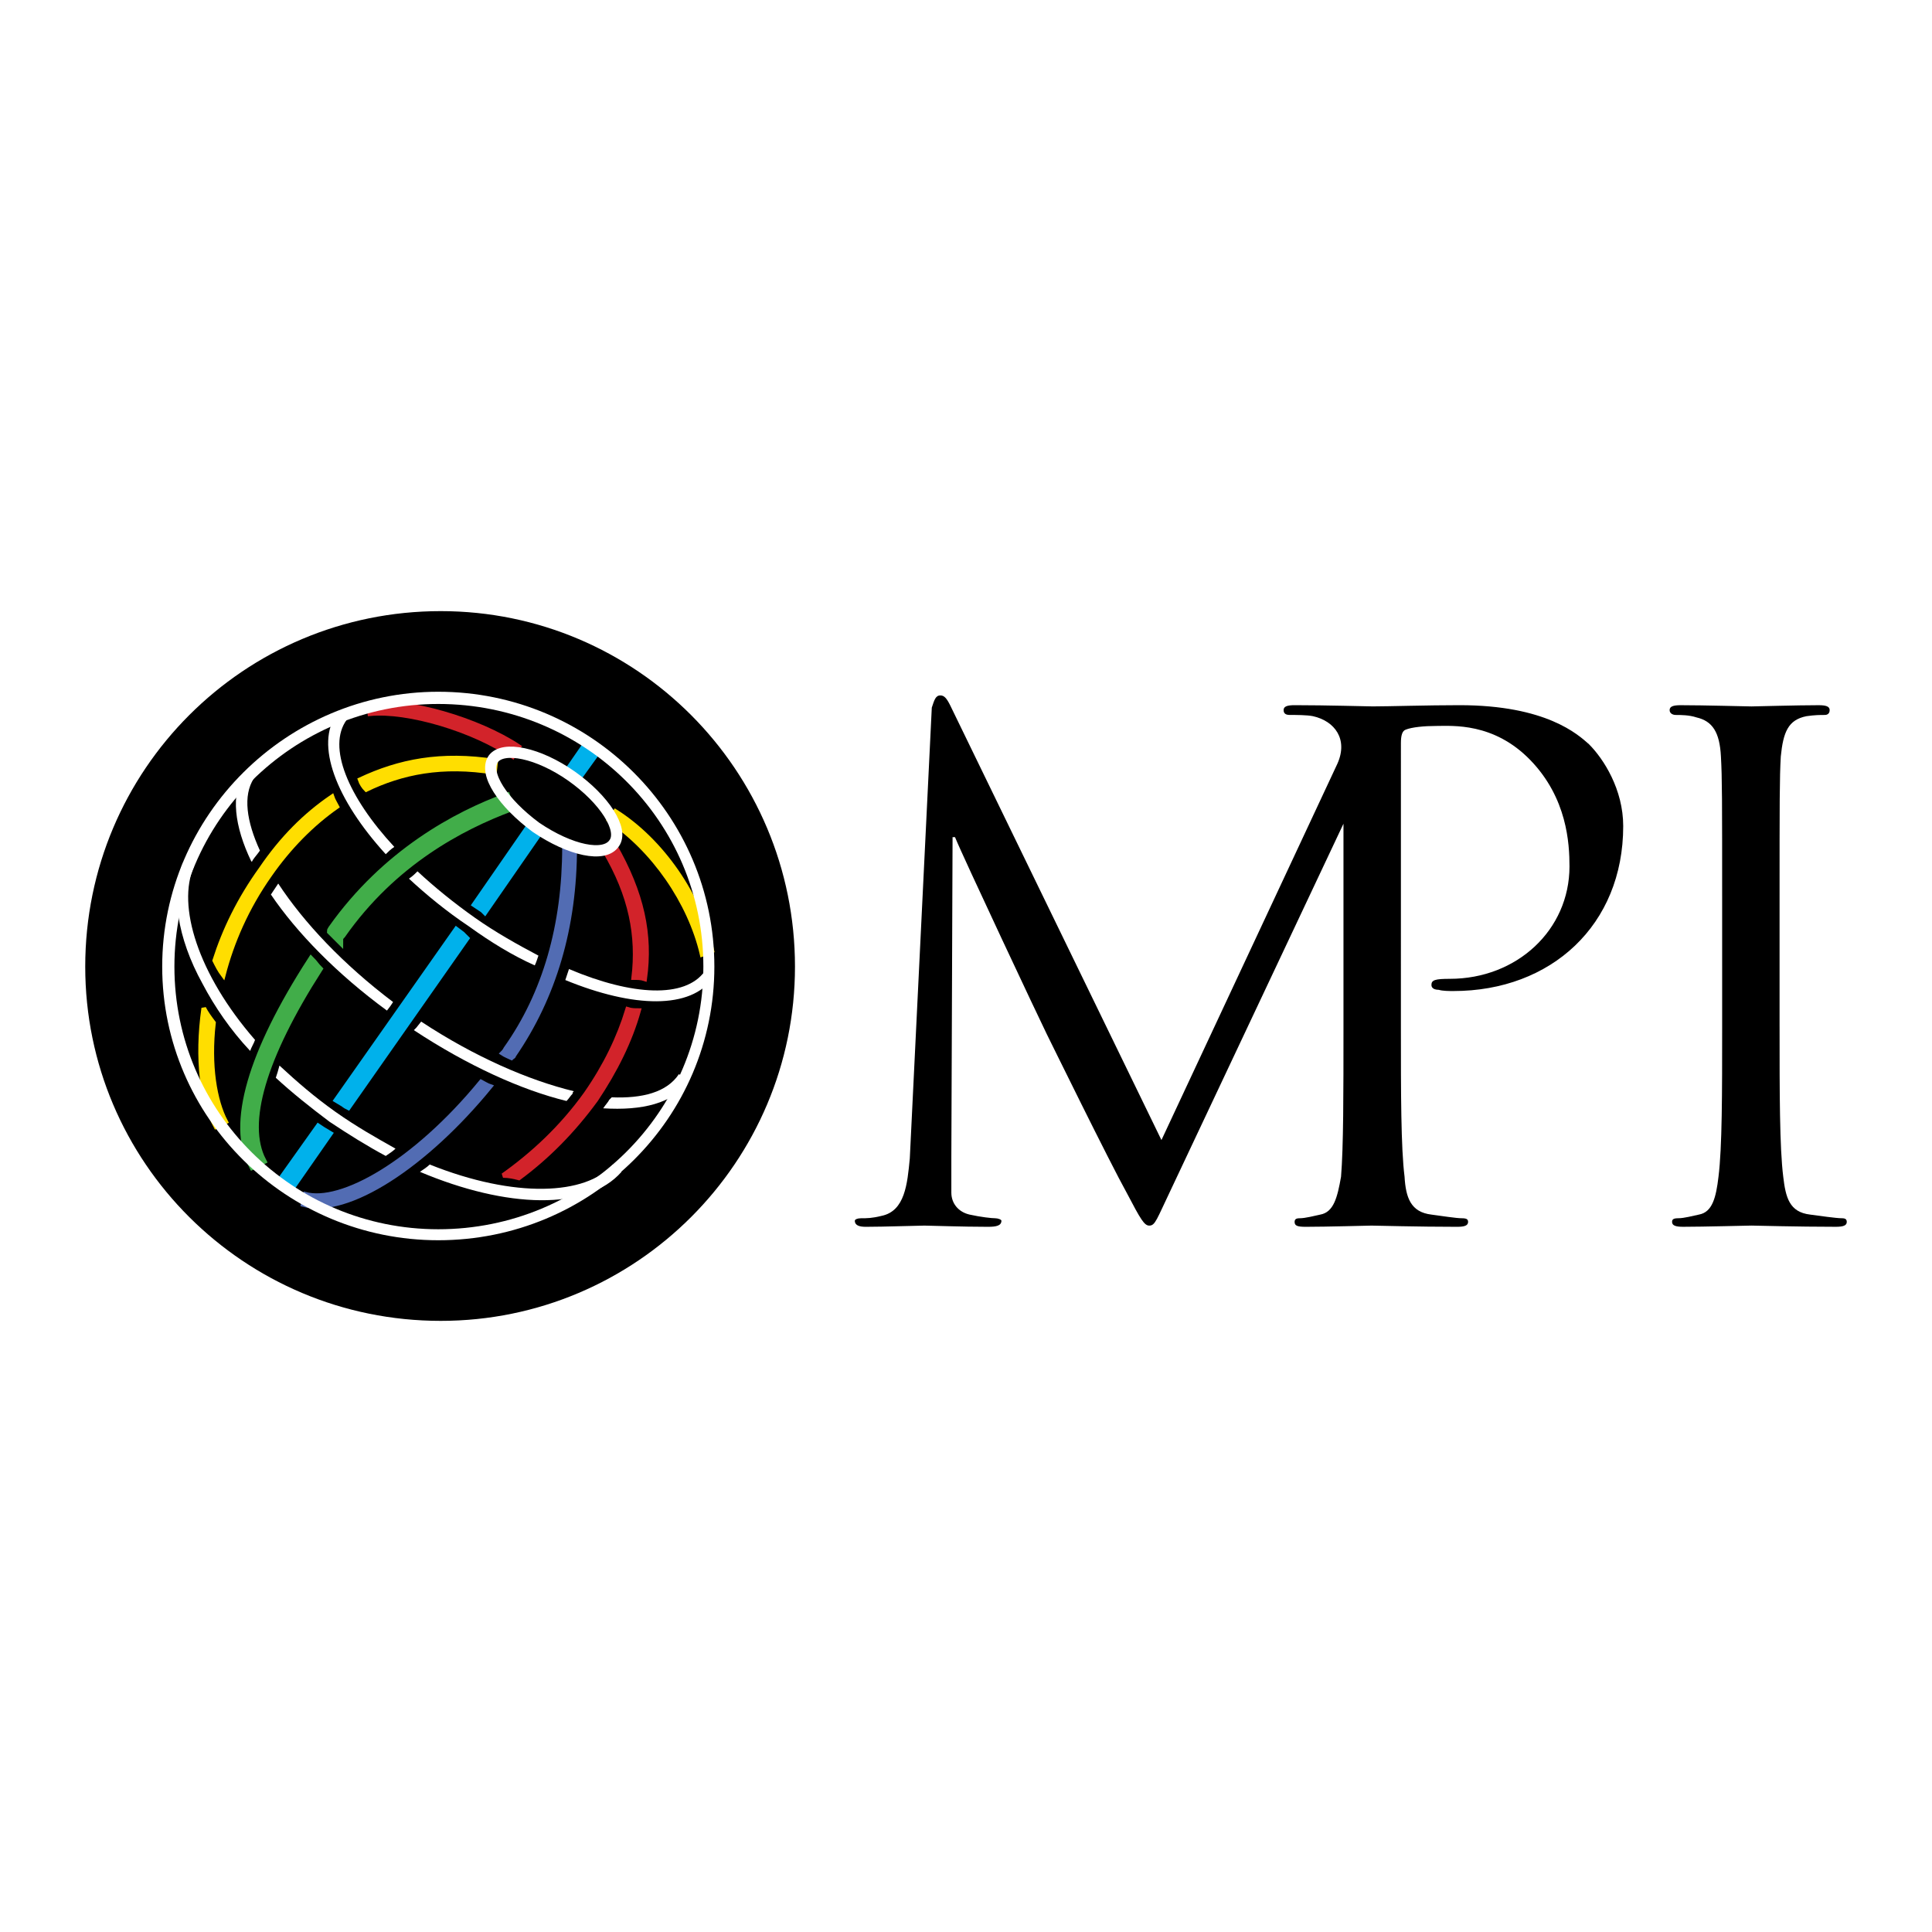 <?xml version="1.0" encoding="utf-8"?>
<!-- Generator: Adobe Illustrator 13.0.0, SVG Export Plug-In . SVG Version: 6.00 Build 14948)  -->
<!DOCTYPE svg PUBLIC "-//W3C//DTD SVG 1.0//EN" "http://www.w3.org/TR/2001/REC-SVG-20010904/DTD/svg10.dtd">
<svg version="1.0" id="Layer_1" xmlns="http://www.w3.org/2000/svg" xmlns:xlink="http://www.w3.org/1999/xlink" x="0px" y="0px"
	 width="192.756px" height="192.756px" viewBox="0 0 192.756 192.756" enable-background="new 0 0 192.756 192.756"
	 xml:space="preserve">
<g>
	<polygon fill-rule="evenodd" clip-rule="evenodd" fill="#FFFFFF" points="0,0 192.756,0 192.756,192.756 0,192.756 0,0 	"/>
	<path fill-rule="evenodd" clip-rule="evenodd" d="M144.642,97.658c-1.463,0-1.828,0.121-1.828,0.609
		c0,0.365,0.365,0.486,0.731,0.486c0.365,0.123,1.097,0.123,1.462,0.123c9.751,0,16.941-6.582,16.941-16.454
		c0-3.656-1.95-6.703-3.412-8.166c-1.098-0.975-4.267-3.9-12.92-3.9c-3.168,0-7.068,0.122-8.653,0.122
		c-0.487,0-4.631-0.122-7.8-0.122c-0.731,0-1.097,0.122-1.097,0.487c0,0.366,0.243,0.487,0.609,0.487c0.609,0,1.706,0,2.315,0.122
		c2.193,0.488,3.534,2.316,2.438,4.753l-17.55,37.539L94.794,70.357c-0.366-0.731-0.61-0.975-0.975-0.975
		c-0.488,0-0.61,0.488-0.854,1.219l-2.194,44.974c-0.244,2.559-0.487,5.24-2.803,5.729c-0.975,0.242-1.462,0.242-2.072,0.242
		c-0.366,0-0.609,0.123-0.609,0.244c0,0.488,0.488,0.609,1.097,0.609c1.829,0,5.241-0.121,5.85-0.121
		c0.488,0,3.778,0.121,6.338,0.121c0.853,0,1.34-0.121,1.34-0.609c0-0.121-0.365-0.244-0.609-0.244
		c-0.365,0-1.462-0.121-2.559-0.365s-1.828-1.096-1.828-2.193s0-2.438,0-3.535l0.122-31.932h0.244
		c0.731,1.829,8.531,18.404,9.141,19.623c0.365,0.73,6.216,12.674,8.044,15.965c1.341,2.561,1.706,3.17,2.194,3.17
		c0.609,0,0.731-0.609,2.193-3.656l17.185-36.442c0,1.95,0,4.631,0,8.166v12.065c0,6.703,0,12.066-0.243,14.992
		c-0.366,2.072-0.731,3.533-2.072,3.777c-0.609,0.123-1.463,0.365-2.072,0.365c-0.365,0-0.487,0.123-0.487,0.367
		c0,0.365,0.244,0.486,1.097,0.486c2.072,0,6.338-0.121,6.582-0.121c0.365,0,4.631,0.121,8.531,0.121
		c0.731,0,1.097-0.121,1.097-0.486c0-0.244-0.122-0.367-0.609-0.367c-0.609,0-2.071-0.242-3.047-0.365
		c-2.072-0.244-2.56-1.705-2.682-3.777c-0.365-2.926-0.365-8.289-0.365-14.992V74.135c0-0.731,0.122-1.219,0.487-1.341
		c0.609-0.244,1.828-0.366,3.047-0.366c1.585,0,5.729-0.366,9.385,3.413s3.9,8.288,3.9,10.604
		C156.586,92.782,151.345,97.658,144.642,97.658L144.642,97.658z"/>
	<path fill-rule="evenodd" clip-rule="evenodd" d="M177.549,102.41c0,6.703,0,12.066,0.365,14.992
		c0.244,2.072,0.609,3.533,2.682,3.777c0.975,0.123,2.56,0.365,3.169,0.365c0.365,0,0.487,0.123,0.487,0.367
		c0,0.365-0.365,0.486-1.097,0.486c-3.778,0-8.166-0.121-8.41-0.121c-0.365,0-4.753,0.121-6.824,0.121
		c-0.731,0-1.098-0.121-1.098-0.486c0-0.244,0.122-0.367,0.609-0.367c0.609,0,1.463-0.242,2.072-0.365
		c1.341-0.244,1.706-1.705,1.95-3.777c0.365-2.926,0.365-8.289,0.365-14.992V90.345c0-10.725,0-12.675-0.122-14.869
		c-0.122-2.438-0.853-3.534-2.438-3.9c-0.731-0.244-1.584-0.244-2.071-0.244c-0.244,0-0.609-0.122-0.609-0.487
		c0-0.365,0.365-0.487,1.097-0.487c2.315,0,6.703,0.122,7.068,0.122c0.244,0,4.632-0.122,6.704-0.122
		c0.731,0,1.097,0.122,1.097,0.487c0,0.366-0.244,0.487-0.487,0.487c-0.488,0-0.976,0-1.829,0.122
		c-1.827,0.366-2.315,1.584-2.559,4.022c-0.122,2.194-0.122,4.144-0.122,14.869V102.41L177.549,102.41z"/>
	<path fill-rule="evenodd" clip-rule="evenodd" d="M8.504,96.439c0,19.5,15.844,35.344,35.467,35.344
		c19.5,0,35.344-15.844,35.344-35.344c0-19.623-15.844-35.467-35.344-35.467C24.348,60.972,8.504,76.816,8.504,96.439L8.504,96.439z
		"/>
	<path fill="none" stroke="#000000" stroke-width="1.124" stroke-miterlimit="2.613" d="M24.835,77.304
		C24.958,77.304,24.835,77.426,24.835,77.304 M55.915,79.01C55.792,78.767,55.915,79.132,55.915,79.01"/>
	
		<path fill-rule="evenodd" clip-rule="evenodd" fill="#FFDE00" stroke="#FFDE00" stroke-width="0.459" stroke-miterlimit="2.613" d="
		M71.027,94.854l-0.975,0.365c-1.219-5.241-4.875-10.481-9.263-13.406l0.609-0.853C66.03,83.885,69.809,89.37,71.027,94.854
		L71.027,94.854z"/>
	
		<line fill="none" stroke="#000000" stroke-width="1.124" stroke-miterlimit="2.613" x1="25.689" y1="116.184" x2="25.689" y2="116.305"/>
	
		<path fill-rule="evenodd" clip-rule="evenodd" fill="#00B1EB" stroke="#00B1EB" stroke-width="0.765" stroke-miterlimit="2.613" d="
		M47.505,90.223l5.484-7.922l0.854,0.609l-5.485,7.922c-0.122-0.122-0.122-0.122-0.122-0.122L47.505,90.223L47.505,90.223z"/>
	
		<polygon fill-rule="evenodd" clip-rule="evenodd" fill="#00B1EB" stroke="#00B1EB" stroke-width="0.765" stroke-miterlimit="2.613" points="
		58.718,74.013 59.693,74.745 57.499,77.792 56.524,77.182 58.718,74.013 	"/>
	
		<path fill-rule="evenodd" clip-rule="evenodd" fill="#00B1EB" stroke="#00B1EB" stroke-width="0.765" stroke-miterlimit="2.613" d="
		M33.732,109.723l11.822-16.818l0.488,0.366l0.366,0.366l-11.701,16.696c-0.244-0.121-0.365-0.242-0.365-0.242L33.732,109.723
		L33.732,109.723z"/>
	
		<polygon fill-rule="evenodd" clip-rule="evenodd" fill="#00B1EB" stroke="#00B1EB" stroke-width="0.765" stroke-miterlimit="2.613" points="
		27.882,118.012 31.783,112.527 32.148,112.77 32.758,113.137 28.857,118.742 27.882,118.012 	"/>
	
		<path fill-rule="evenodd" clip-rule="evenodd" fill="#41AD49" stroke="#41AD49" stroke-width="0.765" stroke-miterlimit="2.613" d="
		M33.124,92.661c5.362-7.557,12.431-11.335,17.428-13.163l0.366,1.097c-4.875,1.828-11.7,5.363-16.819,12.675
		c-0.122,0.122-0.244,0.244-0.244,0.487c-0.366-0.365-0.609-0.609-0.853-0.853C33.001,92.782,33.124,92.782,33.124,92.661
		L33.124,92.661z"/>
	<path fill-rule="evenodd" clip-rule="evenodd" fill="#FFFFFF" d="M70.296,96.926l0.853,0.609c-2.194,3.17-7.922,3.047-14.747,0.244
		c0.122-0.365,0.244-0.73,0.365-1.097C63.105,99.363,68.346,99.607,70.296,96.926L70.296,96.926z"/>
	
		<path fill-rule="evenodd" clip-rule="evenodd" fill="#D2232A" stroke="#D2232A" stroke-width="0.459" stroke-miterlimit="2.613" d="
		M60.302,84.86l0.975-0.609c2.803,4.875,3.656,9.019,3.047,13.407c-0.366-0.123-0.731-0.123-1.097-0.123
		C63.715,93.392,62.983,89.37,60.302,84.86L60.302,84.86z"/>
	<path fill-rule="evenodd" clip-rule="evenodd" fill="#FFFFFF" d="M46.773,92.417c-2.193-1.462-4.266-3.168-5.972-4.753
		c0.366-0.244,0.609-0.487,0.853-0.731c1.706,1.585,3.656,3.169,5.729,4.632c2.072,1.462,4.266,2.681,6.337,3.778
		c-0.122,0.366-0.244,0.731-0.366,0.975C51.161,95.342,48.967,94.001,46.773,92.417L46.773,92.417z"/>
	<path fill-rule="evenodd" clip-rule="evenodd" fill="#FFFFFF" d="M33.611,71.21l0.975,0.609c-1.95,2.681,0.122,7.679,4.753,12.675
		c-0.365,0.244-0.609,0.488-0.853,0.731C33.489,79.742,31.417,74.257,33.611,71.21L33.611,71.21z"/>
	<path fill-rule="evenodd" clip-rule="evenodd" fill="#FFFFFF" d="M25.079,85.958c-1.706-3.535-2.072-6.704-0.731-8.897l0.975,0.609
		c-1.097,1.707-0.731,4.266,0.609,7.191c-0.244,0.366-0.488,0.609-0.731,0.975C25.201,85.835,25.201,85.958,25.079,85.958
		L25.079,85.958z"/>
	<path fill-rule="evenodd" clip-rule="evenodd" fill="#FFFFFF" d="M39.217,99.973l-0.244,0.367l-0.366,0.486
		c-4.997-3.656-9.019-7.8-11.579-11.578c0.244-0.366,0.488-0.731,0.731-1.097C30.32,92.051,34.22,96.195,39.217,99.973
		L39.217,99.973z"/>
	
		<path fill-rule="evenodd" clip-rule="evenodd" fill="#41AD49" stroke="#41AD49" stroke-width="0.765" stroke-miterlimit="2.613" d="
		M31.783,96.683c-5.606,8.774-7.556,15.356-5.606,19.134l-0.975,0.488c-2.194-4.143-0.122-11.213,5.85-20.475
		C31.295,96.073,31.539,96.439,31.783,96.683L31.783,96.683z"/>
	<path fill-rule="evenodd" clip-rule="evenodd" fill="#FFFFFF" d="M18.254,86.079l1.097,0.366c-1.706,3.9,0.366,10.725,6.094,17.307
		c-0.122,0.365-0.366,0.73-0.487,1.096c-1.95-2.07-3.534-4.387-4.753-6.703C17.645,93.514,17.036,89.004,18.254,86.079
		L18.254,86.079z"/>
	
		<path fill-rule="evenodd" clip-rule="evenodd" fill="#FFDE00" stroke="#FFDE00" stroke-width="0.459" stroke-miterlimit="2.613" d="
		M22.52,111.918l-0.975,0.486c-1.341-2.438-1.95-6.703-1.219-11.822c0.244,0.488,0.609,0.975,0.975,1.463
		C20.814,106.311,21.423,109.846,22.52,111.918L22.52,111.918z"/>
	
		<path fill-rule="evenodd" clip-rule="evenodd" fill="#FFDE00" stroke="#FFDE00" stroke-width="0.459" stroke-miterlimit="2.613" d="
		M26.054,86.688c2.072-3.047,4.388-5.363,7.069-7.19c0.122,0.366,0.365,0.731,0.487,0.975c-2.438,1.707-4.753,4.022-6.703,6.825
		c-2.316,3.291-3.778,6.704-4.631,9.994c-0.366-0.487-0.609-0.975-0.853-1.462C22.398,92.782,23.861,89.735,26.054,86.688
		L26.054,86.688z"/>
	<path fill-rule="evenodd" clip-rule="evenodd" fill="#FFFFFF" d="M61.033,109.48c3.047,0.121,5.485-0.488,6.704-2.316l0.975,0.73
		c-1.584,2.195-4.631,2.926-8.531,2.682c0.244-0.365,0.488-0.609,0.609-0.854C60.912,109.602,60.912,109.602,61.033,109.48
		L61.033,109.48z"/>
	<path fill-rule="evenodd" clip-rule="evenodd" fill="#FFFFFF" d="M56.524,109.846c-4.51-1.098-9.872-3.535-15.235-7.068
		l0.244-0.244l0.487-0.609c5.363,3.533,10.725,5.85,15.234,6.947c-0.122,0.121-0.122,0.121-0.122,0.242
		C56.89,109.357,56.768,109.602,56.524,109.846L56.524,109.846z"/>
	
		<path fill-rule="evenodd" clip-rule="evenodd" fill="#526CB3" stroke="#526CB3" stroke-width="0.382" stroke-miterlimit="2.613" d="
		M50.43,104.605c3.9-5.486,5.85-12.311,5.85-20.111h1.097c0,8.044-2.072,14.992-6.094,20.841c0,0.121-0.122,0.121-0.244,0.244
		c-0.243-0.123-0.609-0.244-0.975-0.488C50.187,104.971,50.308,104.848,50.43,104.605L50.43,104.605z"/>
	
		<path fill-rule="evenodd" clip-rule="evenodd" fill="#526CB3" stroke="#526CB3" stroke-width="0.382" stroke-miterlimit="2.613" d="
		M30.442,119.107c3.534,0.977,10.847-3.047,17.55-11.213c0.244,0.123,0.609,0.367,0.975,0.488
		c-6.459,7.922-14.26,13.041-18.769,11.822L30.442,119.107L30.442,119.107z"/>
	<path fill-rule="evenodd" clip-rule="evenodd" fill="#FFFFFF" d="M32.88,111.918c-1.95-1.463-3.778-2.926-5.363-4.389
		c0.122-0.365,0.244-0.73,0.365-1.219c1.707,1.584,3.535,3.17,5.606,4.631c2.072,1.463,4.022,2.561,5.972,3.658
		c-0.244,0.242-0.609,0.486-0.975,0.73C36.658,114.355,34.708,113.137,32.88,111.918L32.88,111.918z"/>
	<path fill-rule="evenodd" clip-rule="evenodd" fill="#FFFFFF" d="M61.155,116.184l0.853,0.73c-3.413,3.9-11.457,3.656-20.11,0
		c0.366-0.244,0.731-0.488,0.975-0.73C51.405,119.596,58.474,119.23,61.155,116.184L61.155,116.184z"/>
	
		<path fill-rule="evenodd" clip-rule="evenodd" fill="#D2232A" stroke="#D2232A" stroke-width="0.459" stroke-miterlimit="2.613" d="
		M58.474,109.113c1.95-2.803,3.291-5.605,4.144-8.408c0.365,0.121,0.731,0.121,1.097,0.121c-0.854,3.047-2.316,5.973-4.266,8.896
		c-2.316,3.17-4.875,5.729-7.679,7.801c-0.487-0.121-0.975-0.244-1.584-0.244C53.111,115.209,56.037,112.527,58.474,109.113
		L58.474,109.113z"/>
	
		<path fill-rule="evenodd" clip-rule="evenodd" fill="#D2232A" stroke="#D2232A" stroke-width="0.459" stroke-miterlimit="2.613" d="
		M51.771,74.5l-0.609,0.975c-3.9-2.681-10.481-4.631-14.26-4.266l-0.122-0.975C40.68,69.748,47.749,71.819,51.771,74.5L51.771,74.5z
		"/>
	<path fill-rule="evenodd" clip-rule="evenodd" fill="#FFFFFF" d="M43.727,69.016c-15.113,0-27.544,12.31-27.544,27.423
		c0,15.112,12.432,27.301,27.544,27.301c15.235,0,27.545-12.189,27.545-27.301C71.271,81.326,58.961,69.016,43.727,69.016
		L43.727,69.016z M43.727,122.643c-14.503,0-26.326-11.701-26.326-26.204c0-14.503,11.822-26.204,26.326-26.204
		c14.625,0,26.448,11.701,26.448,26.204C70.174,110.941,58.352,122.643,43.727,122.643L43.727,122.643z"/>
	
		<path fill-rule="evenodd" clip-rule="evenodd" fill="#FFDE00" stroke="#FFDE00" stroke-width="0.459" stroke-miterlimit="2.613" d="
		M49.455,75.963l-0.122,1.097c-5.241-0.854-9.263,0-12.797,1.706c-0.243-0.244-0.487-0.609-0.609-0.975
		C39.827,75.963,43.971,75.11,49.455,75.963L49.455,75.963z"/>
	<path fill="none" stroke="#FFFFFF" stroke-width="1.124" stroke-miterlimit="2.613" d="M53.477,82.545
		c-3.291-2.438-5.241-5.363-4.266-6.825c0.975-1.341,4.509-0.61,7.8,1.706c3.291,2.316,5.241,5.363,4.266,6.703
		C60.302,85.592,56.89,84.86,53.477,82.545L53.477,82.545z"/>
</g>
</svg>
